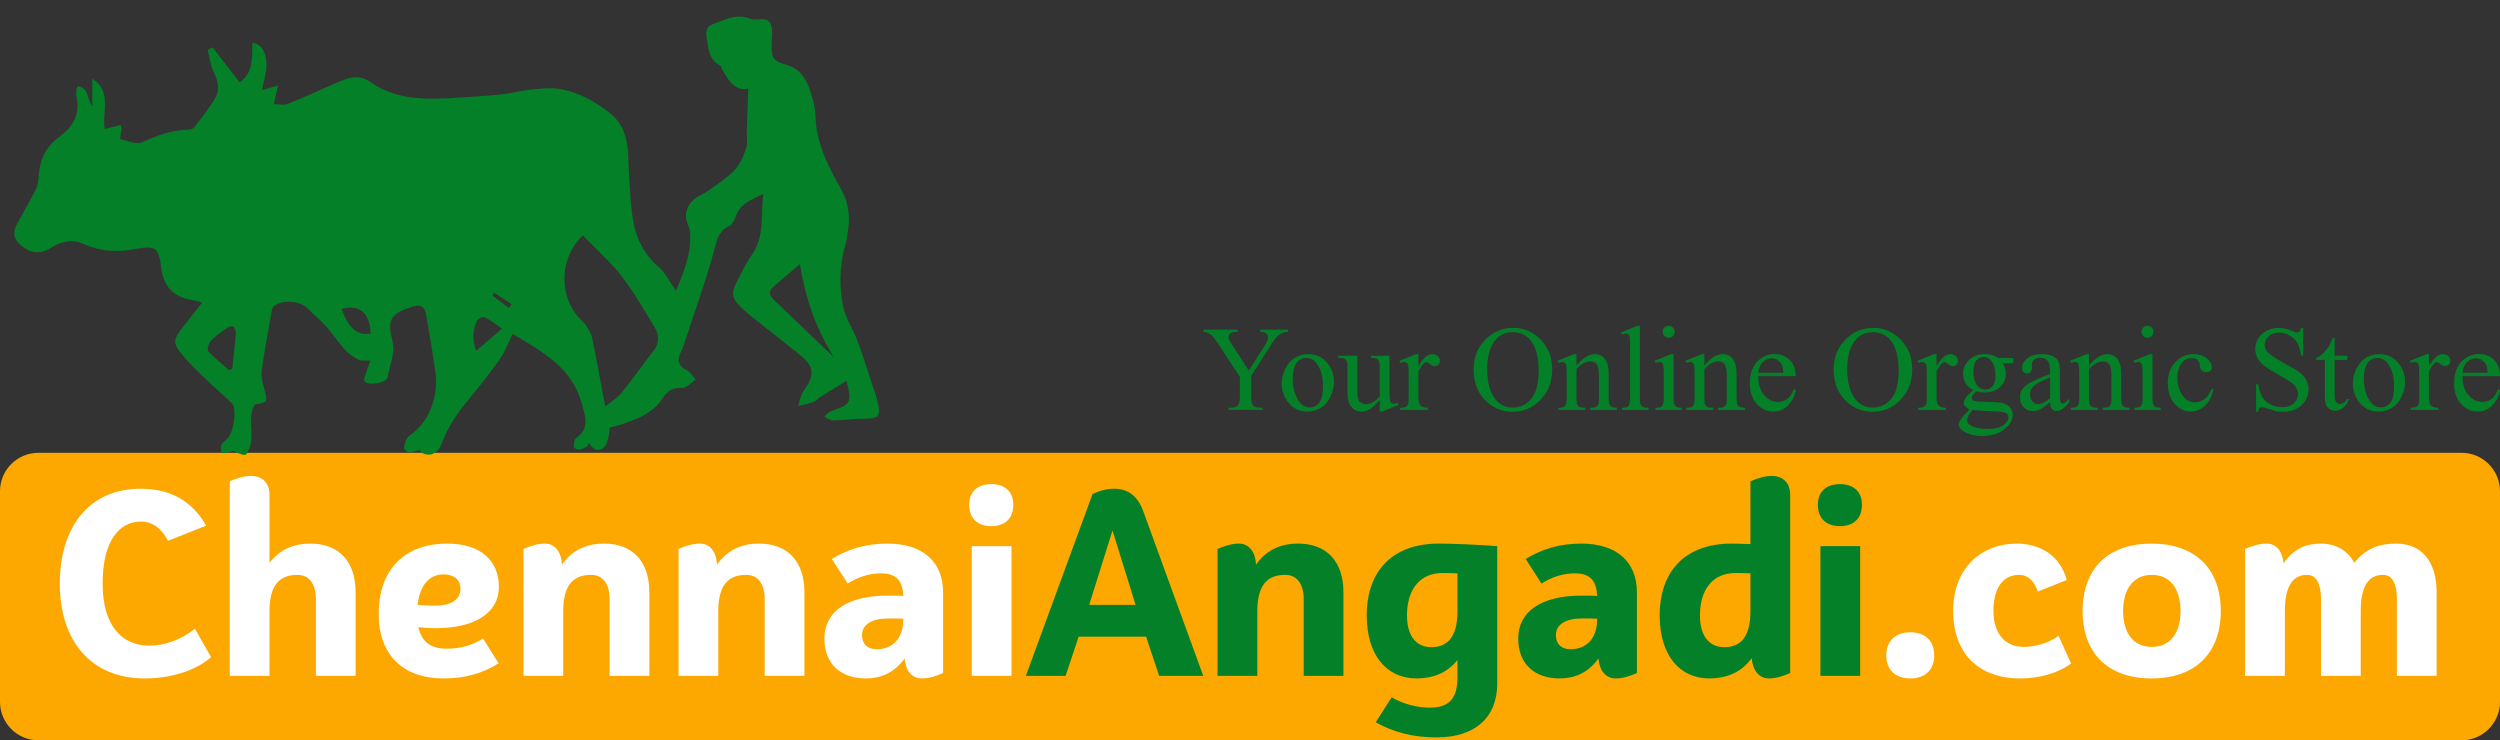 <?xml version="1.0" encoding="utf-8"?>
<!-- Generator: Adobe Illustrator 17.0.0, SVG Export Plug-In . SVG Version: 6.00 Build 0)  -->
<!DOCTYPE svg PUBLIC "-//W3C//DTD SVG 1.1//EN" "http://www.w3.org/Graphics/SVG/1.1/DTD/svg11.dtd">
<svg version="1.1" id="Layer_1" xmlns="http://www.w3.org/2000/svg" xmlns:xlink="http://www.w3.org/1999/xlink" x="0px" y="0px"
	 width="327.073px" height="96.853px" viewBox="0 0 327.073 96.853" enable-background="new 0 0 327.073 96.853"
	 xml:space="preserve">
<rect x="0" y="0" width="327.073" height="96.853" fill="#333333" stroke="none"/>
<g>
	<path fill="#FCA800" d="M322.043,96.853H5.03c-2.778,0-5.03-2.252-5.03-5.03V64.269c0-2.778,2.252-5.03,5.03-5.03h317.013
		c2.778,0,5.03,2.252,5.03,5.03v27.554C327.073,94.601,324.821,96.853,322.043,96.853z"/>
	<path fill="#FFFFFF" d="M18.927,88.76c-7.043,0-11.102-4.93-11.102-12.41c0-7.479,3.891-12.409,10.565-12.409
		c3.152,0,6.406,1.006,8.586,4.83l-4.998,1.979c-0.838-1.577-1.979-2.516-3.555-2.516c-2.851,0-4.997,2.583-4.997,8.116
		c0,5.534,2.549,8.117,6.07,8.117c2.046,0,4.226-0.771,6.003-2.213l2.113,3.723C25.635,87.72,22.382,88.76,18.927,88.76z"/>
	<path fill="#FFFFFF" d="M46.526,77.49v10.934h-5.198V78.396c0-1.945-0.839-3.186-2.415-3.186c-2.247,0-3.656,1.208-3.656,4.763
		v8.452h-5.198V62.968c0.905-0.402,1.878-0.704,2.784-0.704c1.542,0,2.415,1.006,2.415,2.415v8.955
		c1.409-1.845,3.32-2.516,5.333-2.516C44.346,71.118,46.526,73.466,46.526,77.49z"/>
	<path fill="#FFFFFF" d="M63.191,83.528l2.046,3.253c-2.08,1.308-4.394,1.979-7.211,1.979c-5.333,0-8.485-3.119-8.485-8.418
		c0-5.769,3.32-9.223,8.988-9.223c4.26,0,6.741,2.146,6.741,5.668c0,3.388-3.119,5.4-8.317,5.4c-0.738,0-1.476-0.067-2.213-0.134
		c0.369,1.778,1.476,2.817,3.656,2.817C60.307,84.869,61.849,84.4,63.191,83.528z M54.639,79.134
		c0.771,0.067,1.542,0.101,2.247,0.101c2.146,0,3.354-0.805,3.354-2.214c0-1.14-0.805-1.878-2.213-1.878
		C56.148,75.143,54.907,76.618,54.639,79.134z"/>
	<path fill="#FFFFFF" d="M84.954,77.49v10.934h-5.198V78.396c0-1.945-0.839-3.186-2.415-3.186c-2.247,0-3.656,1.208-3.656,4.763
		v8.452h-5.198V71.822c0.905-0.403,1.878-0.705,2.784-0.705c1.341,0,2.18,1.107,2.247,2.75c1.442-2.046,3.421-2.75,5.5-2.75
		C82.774,71.118,84.954,73.466,84.954,77.49z"/>
	<path fill="#FFFFFF" d="M105.242,77.49v10.934h-5.198V78.396c0-1.945-0.839-3.186-2.415-3.186c-2.247,0-3.656,1.208-3.656,4.763
		v8.452h-5.198V71.822c0.905-0.403,1.878-0.705,2.784-0.705c1.341,0,2.18,1.107,2.247,2.75c1.442-2.046,3.421-2.75,5.5-2.75
		C103.062,71.118,105.242,73.466,105.242,77.49z"/>
	<path fill="#FFFFFF" d="M123.383,77.49v10.564c-0.905,0.403-1.845,0.705-2.784,0.705c-1.308,0-2.146-1.073-2.247-2.616
		c-1.375,1.945-3.22,2.616-5.064,2.616c-3.387,0-5.433-1.979-5.433-5.199c0-3.555,2.985-5.634,8.25-5.634
		c0.671,0,1.375,0,2.08,0.034c-0.101-1.845-0.771-2.952-2.952-2.952c-1.476,0-2.985,0.47-4.327,1.341l-2.079-3.22
		c2.146-1.308,4.46-2.012,7.278-2.012C120.7,71.118,123.383,73.466,123.383,77.49z M118.185,80.945
		c-0.705-0.034-1.342-0.034-1.945-0.034c-2.214,0-3.455,0.805-3.455,2.18c0,1.073,0.604,1.844,1.945,1.844
		C116.507,84.936,118.185,83.829,118.185,80.945z"/>
	<path fill="#FFFFFF" d="M126.801,66.053c0-1.744,1.106-2.716,2.884-2.716c1.777,0,2.884,0.973,2.884,2.716
		c0,1.778-1.107,2.784-2.884,2.784C127.907,68.837,126.801,67.831,126.801,66.053z M127.136,88.424h5.198V71.453h-5.198V88.424z"/>
	<path fill="#048028" d="M149.941,83.293h-8.821l-1.71,5.131h-5.199l8.72-23.779c0.939-0.47,1.912-0.705,2.851-0.705
		c1.744,0,3.052,0.906,3.79,2.952l7.848,21.532h-5.769L149.941,83.293z M148.566,79.134l-3.019-9.727l-3.052,9.727H148.566z"/>
	<path fill="#048028" d="M175.761,77.49v10.934h-5.198V78.396c0-1.945-0.839-3.186-2.415-3.186c-2.247,0-3.655,1.208-3.655,4.763
		v8.452h-5.199V71.822c0.906-0.403,1.879-0.705,2.784-0.705c1.342,0,2.18,1.107,2.247,2.75c1.442-2.046,3.421-2.75,5.5-2.75
		C173.582,71.118,175.761,73.466,175.761,77.49z"/>
	<path fill="#048028" d="M195.881,71.453V89.43c0,4.46-2.918,7.043-7.948,7.043c-3.119,0-5.602-0.671-7.949-1.979l2.08-3.253
		c1.543,0.872,3.354,1.341,4.997,1.341c2.817,0,3.622-1.509,3.622-4.092v-2.146c-1.442,1.811-3.388,2.415-5.366,2.415
		c-3.924,0-6.507-3.052-6.507-8.25c0-5.937,3.488-9.391,9.392-9.391C189.912,71.118,193.467,71.252,195.881,71.453z M190.683,75.009
		c-0.771-0.034-1.442-0.034-2.013-0.034c-2.816,0-4.595,2.046-4.595,5.534c0,2.616,1.141,4.159,3.187,4.159
		c2.013,0,3.421-1.208,3.421-4.729V75.009z"/>
	<path fill="#048028" d="M214.156,77.49v10.564c-0.905,0.403-1.845,0.705-2.783,0.705c-1.309,0-2.146-1.073-2.247-2.616
		c-1.376,1.945-3.221,2.616-5.064,2.616c-3.388,0-5.434-1.979-5.434-5.199c0-3.555,2.984-5.634,8.25-5.634
		c0.671,0,1.376,0,2.08,0.034c-0.101-1.845-0.771-2.952-2.951-2.952c-1.477,0-2.985,0.47-4.327,1.341l-2.079-3.22
		c2.146-1.308,4.461-2.012,7.277-2.012C211.473,71.118,214.156,73.466,214.156,77.49z M208.958,80.945
		c-0.704-0.034-1.342-0.034-1.945-0.034c-2.214,0-3.455,0.805-3.455,2.18c0,1.073,0.604,1.844,1.945,1.844
		C207.281,84.936,208.958,83.829,208.958,80.945z"/>
	<path fill="#048028" d="M234.208,64.678v23.376c-0.905,0.403-1.878,0.705-2.783,0.705c-1.309,0-2.146-1.107-2.247-2.649
		c-1.442,1.979-3.488,2.649-5.534,2.649c-3.924,0-6.507-3.052-6.507-8.25c0-5.937,3.488-9.391,9.392-9.391
		c0.637,0,1.509,0.034,2.481,0.067v-8.217c0.905-0.402,1.878-0.704,2.784-0.704C233.336,62.264,234.208,63.27,234.208,64.678z
		 M229.01,75.009c-0.771-0.034-1.442-0.034-2.013-0.034c-2.816,0-4.595,2.046-4.595,5.534c0,2.616,1.141,4.159,3.187,4.159
		c2.013,0,3.421-1.174,3.421-4.729V75.009z"/>
	<path fill="#048028" d="M237.828,66.053c0-1.744,1.106-2.716,2.884-2.716c1.778,0,2.885,0.973,2.885,2.716
		c0,1.778-1.106,2.784-2.885,2.784C238.934,68.837,237.828,67.831,237.828,66.053z M238.163,88.424h5.199V71.453h-5.199V88.424z"/>
	<path fill="#FFFFFF" d="M246.781,85.741c0-1.878,1.174-3.019,3.152-3.019c1.945,0,3.119,1.14,3.119,3.019s-1.174,3.019-3.119,3.019
		C247.955,88.76,246.781,87.619,246.781,85.741z"/>
	<path fill="#FFFFFF" d="M264.32,88.76c-5.5,0-8.787-3.287-8.787-8.854c0-5.534,3.622-8.787,8.352-8.787
		c2.079,0,5.434,0.838,6.507,4.763l-3.79,1.509c-0.437-1.308-1.241-2.18-2.448-2.18c-2.113,0-3.354,1.744-3.354,4.695
		c0,2.985,1.51,4.729,3.958,4.729c1.576,0,3.388-0.57,4.562-1.442l1.644,3.622C269.117,88.156,266.634,88.76,264.32,88.76z"/>
	<path fill="#FFFFFF" d="M272.467,79.939c0-5.534,3.32-8.821,9.021-8.821c5.703,0,9.056,3.287,9.056,8.821
		c0,5.534-3.354,8.821-9.056,8.821C275.788,88.76,272.467,85.473,272.467,79.939z M285.279,79.939c0-2.951-1.408-4.729-3.756-4.729
		c-2.348,0-3.757,1.778-3.757,4.729c0,2.952,1.409,4.695,3.757,4.695C283.871,84.634,285.279,82.89,285.279,79.939z"/>
	<path fill="#FFFFFF" d="M318.781,77.49v10.934h-5.198V78.396c0-1.945-0.537-3.186-1.812-3.186c-1.744,0-2.918,1.208-2.918,4.763
		v8.452h-5.198V78.396c0-1.945-0.57-3.186-1.812-3.186c-1.71,0-2.917,1.208-2.917,4.763v8.452h-5.199V71.822
		c0.906-0.403,1.879-0.705,2.784-0.705c1.308,0,2.112,1.04,2.247,2.583c1.274-1.912,3.019-2.583,4.829-2.583
		c2.046,0,3.556,0.906,4.428,2.516c1.509-1.912,3.286-2.516,5.467-2.516C316.836,71.118,318.781,73.466,318.781,77.49z"/>
	<path fill="#048028" d="M114.871,52.772c-0.203-0.937-0.56-1.841-0.861-2.755c-0.603-1.828-1.163-3.673-1.841-5.473
		c-0.553-1.47-1.507-2.83-1.83-4.336c-0.554-2.582-0.535-5.127,0.168-7.837c0.609-2.348,0.999-5.017-0.436-7.554
		c-1.686-2.98-3.283-6.055-3.384-9.655c-0.034-1.202-0.414-2.423-0.803-3.579c-0.494-1.467-1.412-2.656-2.989-3.102
		c-1.661-0.47-1.967-0.842-1.951-2.555c0.009-0.94,0.234-2.007-0.127-2.791c-0.501-1.088-1.874-0.355-2.664-0.677
		c-1.835-0.747-3.24,0.134-4.785,0.647c-0.88,0.293-1.072,0.913-0.925,1.766c0.243,1.407,0.249,2.906,1.782,3.699
		c0.151,0.078,0.178,0.379,0.286,0.562c0.244,0.416,0.483,0.836,0.758,1.231c0.705,1.01,1.651,1.522,2.627,1.199
		c-0.072,2.029-0.144,3.925-0.203,5.821c-0.019,0.615,0.124,1.266-0.03,1.84c-0.215,0.802-0.549,1.607-1.002,2.299
		c-0.425,0.65-1.012,1.232-1.633,1.707c-1.125,0.859-2.262,1.748-3.517,2.382c-1.446,0.73-2.175,2.239-1.526,3.723
		c0.138,0.316,0.266,0.66,0.292,0.999c0.208,2.656-0.71,5.04-1.832,7.725c-0.856-1.21-1.39-2.378-2.275-3.134
		c-2.08-1.779-3.088-4.078-3.431-6.64c-0.36-2.689-0.434-5.418-0.563-8.134c-0.101-2.12-0.692-4.045-2.387-5.368
		c-2.019-1.576-4.272-2.825-6.852-3.178c-1.185-0.162-2.43,0.01-3.635,0.141c-1.208,0.131-2.393,0.475-3.601,0.592
		c-2.313,0.224-4.634,0.394-6.955,0.513c-3.634,0.187-7.212,0.076-10.358-2.161c-1.408-1.001-2.839-0.533-4.246,0.089
		c-2.155,0.952-4.299,1.935-6.486,2.809c-0.518,0.207-1.189,0.031-1.83,0.031c0.209-0.934,0.347-1.549,0.545-2.434
		c-0.856,0.251-1.447,0.424-2.091,0.612c0.219-1.208,0.631-2.354,0.584-3.481c-0.071-1.729-0.783-2.584-1.845-2.714
		c-0.055,1.913,0.161,3.949-1.668,5.173c-1.24-1.605-2.385-3.085-3.529-4.566c-0.219,0.103-0.438,0.205-0.658,0.308
		c0.266,1.005,0.373,2.09,0.836,2.995c0.648,1.268,0.754,2.445-0.006,3.612c-0.789,1.212-1.68,2.359-2.558,3.51
		c-0.137,0.179-0.444,0.32-0.674,0.323c-2.206,0.025-4.179,0.754-6.173,1.655c-0.755,0.341-1.916-0.189-2.869-0.414
		c-0.043-0.01,0.138-0.94,0.2-1.444c0.009-0.073-0.061-0.157-0.162-0.391c-0.611,0.153-1.249,0.312-2.044,0.511
		c-0.412-2.27,1.003-4.888-1.642-6.579c0,1.192,0,2.385,0,3.577c-0.753-0.865-0.345-2.356-1.897-2.6
		c-0.07,0.169-0.152,0.284-0.162,0.405c-0.025,0.306-0.079,0.629-0.012,0.919c0.55,2.372-0.439,4.01-2.322,5.373
		c-1.784,1.292-2.546,3.182-2.648,5.365c-0.022,0.47-0.103,0.98-0.313,1.392c-0.777,1.517-1.61,3.006-2.442,4.494
		c-0.524,0.938-0.628,1.818,0.212,2.638c1.336,1.303,2.647,1.511,4.224,0.537c1.362-0.841,2.747-1.15,4.24-0.472
		c2.155,0.979,4.356,1.106,6.674,0.67c2.805-0.528,3.136-0.219,3.498,2.594c0.289,2.246,1.549,3.592,3.735,4.007
		c0.419,0.08,0.833,0.191,1.605,0.371c-1.009,1.286-1.823,2.306-2.617,3.341c-1.218,1.587-1.248,2.001,0.04,3.56
		c0.809,0.98,1.727,1.874,2.644,2.758c1.247,1.202,2.556,2.34,3.807,3.538c0.686,0.657,0.287,3.713-0.559,4.584
		c-0.275,0.283-0.642,0.513-0.815,0.846c-0.131,0.252-0.019,0.629-0.015,0.951c0.094,0.368,1.608-0.184,1.608-0.184
		s0.381,0.315,1.174,0.524c0.435,0.115,0.577-0.101,0.618-0.319c0.003,0,0.007,0,0.01,0c1.238-1.906-0.186-4.321,0.973-6.233
		c1.683-0.27,1.704-0.351,1.269-1.952c-0.216-0.794-0.469-1.658-0.364-2.445c0.345-2.595,0.841-5.169,1.291-7.75
		c0.042-0.243,0.109-0.54,0.274-0.694c0.996-0.933,3.508-0.744,4.438,0.245c0.751,0.798,1.635,1.472,2.362,2.29
		c0.889,1.001,1.627,2.137,2.525,3.128c0.486,0.537,1.133,0.965,1.778,1.308c0.346,0.183,0.843,0.081,1.555,0.125
		c-0.228,0.642-0.414,1.126-0.57,1.62c-0.107,0.341-0.355,0.809-0.223,1.023c0.438,0.706,2.921,0.316,3.052-0.504
		c0.259-1.623,1.061-3.11,0.579-4.929c-0.697-2.632-0.024-3.422,2.557-4.248c1.074-0.344,1.704-0.133,1.895,1.01
		c0.432,2.587,0.914,5.168,1.244,7.768c0.13,1.023,0.047,2.123-0.183,3.133c-0.471,2.064-1.538,3.776-3.333,5.024
		c-0.37,0.257-0.514,0.939-0.602,1.453c-0.033,0.194,0.377,0.646,0.607,0.662c0.412,0.028,0.841-0.184,1.371-0.325
		c0.728,0.993,2.323,0.777,2.861-0.67c0.777-2.089,1.921-3.917,3.339-5.623c1.512-1.818,2.983-3.679,4.346-5.61
		c0.691-0.978,1.106-2.151,1.672-3.29c3.854,2.319,7.774,4.384,9.05,9.138c0.443,1.649,1.071,3.206-0.723,4.486
		c-0.265,0.189-0.327,0.757-0.336,1.153c-0.003,0.129,0.482,0.406,0.707,0.373c0.391-0.059,0.797-0.252,1.11-0.499
		c0.12-0.094,0.124-0.332,0.114-0.403c0.252,0.249,0.591,0.848,1.01,0.91c1.076,0.16,1.563-0.705,1.785-2.896
		c0.448-0.121,0.92-0.222,1.374-0.375c2.097-0.708,4.239-1.469,5.488-3.404c0.691-1.07,1.349-1.468,2.6-1.429
		c0.574,0.018,1.171-0.686,1.757-1.062c-0.375-0.423-0.671-1.008-1.14-1.237c-1.054-0.515-1.326-1.191-0.855-2.233
		c0.199-0.439,0.381-0.887,0.532-1.344c1.306-3.957,2.723-7.883,3.836-11.894c0.389-1.403,0.539-2.684,2.006-3.394
		c0.379-0.184,0.705-0.705,0.834-1.137c0.521-1.75,2.003-2.261,3.624-3.062c-0.309,2.885,0.213,5.641-1.534,8.051
		c-0.716,0.988-1.219,2.134-1.799,3.219c-0.924,1.728-0.826,2.344,0.577,3.705c0.346,0.336,0.719,0.648,1.096,0.949
		c2.166,1.726,4.337,3.444,6.505,5.166c2.034,1.616,1.777,2.812,0.425,4.72c-0.382,0.539-0.471,1.285-0.694,1.936
		c0.666-0.17,1.349-0.293,1.99-0.53c0.356-0.132,0.628-0.476,0.962-0.686c1.105-0.693,2.221-1.368,3.376-2.076
		c0.732,2.866,0.597,3.087-2.004,3.957c-0.345,0.115-0.608,0.478-0.909,0.727c0.369,0.172,0.741,0.496,1.107,0.49
		c1.42-0.025,2.839-0.227,4.258-0.227C114.892,54.77,115.238,54.462,114.871,52.772z M30.386,48.24
		c-0.134,0.066-0.267,0.131-0.401,0.197c-0.931-0.82-1.915-1.592-2.751-2.5c-0.178-0.193,0.044-1.011,0.326-1.315
		c0.586-0.632,1.318-1.137,2.027-1.643c0.255-0.182,0.698-0.38,0.903-0.274c0.222,0.114,0.388,0.584,0.365,0.882
		C30.736,45.141,30.549,46.69,30.386,48.24z M44.673,40.413c2.386-0.645,3.671,0.47,3.833,3.225
		C46.771,43.942,45.646,43.015,44.673,40.413z M62.289,45.908c-0.543-1.622-0.445-2.898,0.203-4.093
		c0.119-0.22,0.736-0.397,0.975-0.283c0.656,0.314,1.232,0.794,2.211,1.461C64.465,44.036,63.446,44.913,62.289,45.908z
		 M66.584,40.288c-0.724-0.539-1.449-1.079-2.173-1.618c0.087-0.124,0.173-0.249,0.26-0.373c0.753,0.5,1.506,1,2.258,1.5
		C66.814,39.961,66.699,40.125,66.584,40.288z M85.446,45.974c-1.401,1.793-2.707,3.66-4.132,5.432
		c-0.496,0.617-1.228,1.045-2.13,1.79c-0.615-3.268-1.121-6.11-1.705-8.937c-0.125-0.605-0.481-1.183-0.822-1.715
		c-0.255-0.399-0.676-0.687-0.99-1.053c-2.601-3.025-2.453-7.771,0.591-10.698c1.143,1.151,2.301,2.3,3.439,3.468
		c2.453,2.518,4.127,5.582,5.94,8.544C86.288,43.869,86.261,44.931,85.446,45.974z M101.193,39.175
		c-0.55-0.523-0.664-1.064-0.092-1.58c1.067-0.962,2.181-1.873,3.552-3.039c0.723,4.539,2.138,8.537,4.459,12.195
		C106.473,44.225,103.84,41.692,101.193,39.175z"/>
	<g>
		<path fill="#048028" d="M164.844,43.133h3.661v0.288h-0.201c-0.135,0-0.331,0.059-0.588,0.176
			c-0.258,0.121-0.494,0.291-0.704,0.511c-0.212,0.223-0.472,0.585-0.782,1.083l-2.531,3.987v2.631c0,0.644,0.071,1.046,0.217,1.207
			c0.195,0.217,0.505,0.325,0.929,0.325h0.341v0.285h-4.458v-0.285h0.371c0.443,0,0.758-0.136,0.944-0.402
			c0.113-0.167,0.17-0.542,0.17-1.13v-2.486l-2.879-4.396c-0.341-0.514-0.571-0.839-0.693-0.966
			c-0.121-0.13-0.373-0.285-0.754-0.464c-0.104-0.053-0.254-0.077-0.449-0.077v-0.288h4.489v0.288h-0.232
			c-0.243,0-0.466,0.056-0.67,0.17c-0.203,0.111-0.305,0.282-0.305,0.511c0,0.186,0.156,0.52,0.472,1.006l2.19,3.38l2.059-3.235
			c0.31-0.483,0.464-0.845,0.464-1.083c0-0.142-0.037-0.272-0.113-0.387c-0.074-0.111-0.181-0.201-0.32-0.266
			c-0.139-0.065-0.348-0.096-0.627-0.096V43.133z"/>
		<path fill="#048028" d="M171.113,46.331c1.073,0,1.935,0.406,2.585,1.223c0.551,0.697,0.828,1.495,0.828,2.399
			c0,0.635-0.153,1.275-0.457,1.926c-0.305,0.65-0.724,1.142-1.258,1.47c-0.534,0.331-1.128,0.495-1.783,0.495
			c-1.068,0-1.918-0.424-2.546-1.275c-0.532-0.718-0.797-1.523-0.797-2.415c0-0.65,0.161-1.297,0.483-1.941
			c0.324-0.641,0.748-1.114,1.274-1.424C169.967,46.482,170.525,46.331,171.113,46.331z M170.873,46.832
			c-0.274,0-0.548,0.08-0.825,0.245c-0.276,0.161-0.498,0.449-0.669,0.854c-0.17,0.409-0.255,0.932-0.255,1.573
			c0,1.031,0.204,1.922,0.614,2.668c0.41,0.749,0.95,1.124,1.622,1.124c0.5,0,0.913-0.207,1.238-0.619
			c0.325-0.415,0.488-1.124,0.488-2.13c0-1.257-0.271-2.247-0.813-2.972C171.907,47.08,171.439,46.832,170.873,46.832z"/>
		<path fill="#048028" d="M181.785,46.538v4.297c0,0.82,0.019,1.322,0.057,1.504c0.039,0.183,0.101,0.31,0.186,0.384
			c0.085,0.071,0.184,0.108,0.299,0.108c0.159,0,0.341-0.043,0.542-0.133l0.108,0.272l-2.121,0.873h-0.348v-1.501
			c-0.61,0.662-1.074,1.077-1.393,1.248c-0.32,0.17-0.658,0.254-1.014,0.254c-0.398,0-0.741-0.115-1.034-0.344
			c-0.291-0.229-0.494-0.526-0.607-0.885c-0.115-0.362-0.17-0.873-0.17-1.532v-3.167c0-0.334-0.037-0.567-0.108-0.697
			c-0.073-0.127-0.18-0.229-0.322-0.297c-0.141-0.071-0.398-0.102-0.769-0.096v-0.288h2.484v4.746c0,0.659,0.115,1.093,0.344,1.3
			c0.231,0.204,0.508,0.31,0.833,0.31c0.221,0,0.474-0.071,0.754-0.211c0.282-0.139,0.616-0.406,1.003-0.796v-4.018
			c0-0.402-0.074-0.675-0.221-0.817c-0.147-0.139-0.452-0.217-0.916-0.226v-0.288H181.785z"/>
		<path fill="#048028" d="M185.57,46.331v1.594c0.593-1.065,1.201-1.594,1.826-1.594c0.283,0,0.519,0.087,0.704,0.257
			c0.186,0.173,0.279,0.375,0.279,0.601c0,0.201-0.068,0.371-0.201,0.511c-0.135,0.139-0.294,0.211-0.48,0.211
			c-0.181,0-0.384-0.09-0.608-0.269c-0.224-0.176-0.39-0.266-0.498-0.266c-0.093,0-0.193,0.053-0.302,0.155
			c-0.232,0.214-0.472,0.56-0.72,1.046v3.396c0,0.393,0.048,0.69,0.147,0.892c0.067,0.139,0.186,0.254,0.356,0.347
			c0.17,0.093,0.415,0.139,0.735,0.139v0.279h-3.63v-0.279c0.361,0,0.628-0.056,0.805-0.17c0.128-0.08,0.218-0.214,0.271-0.393
			c0.025-0.09,0.039-0.337,0.039-0.752v-2.746c0-0.827-0.017-1.319-0.051-1.477c-0.033-0.155-0.094-0.269-0.186-0.344
			c-0.09-0.071-0.203-0.108-0.336-0.108c-0.161,0-0.341,0.04-0.542,0.118l-0.077-0.279l2.144-0.867H185.57z"/>
		<path fill="#048028" d="M198.037,42.894c1.362,0,2.542,0.517,3.54,1.551c0.998,1.034,1.498,2.325,1.498,3.873
			c0,1.594-0.503,2.919-1.509,3.972c-1.006,1.053-2.224,1.579-3.653,1.579c-1.446,0-2.659-0.514-3.642-1.542
			c-0.983-1.025-1.474-2.356-1.474-3.984c0-1.669,0.567-3.028,1.703-4.08C195.485,43.35,196.665,42.894,198.037,42.894z
			 M197.89,43.458c-0.94,0-1.693,0.35-2.26,1.046c-0.707,0.867-1.06,2.136-1.06,3.808c0,1.712,0.365,3.031,1.099,3.953
			c0.562,0.703,1.305,1.053,2.229,1.053c0.984,0,1.799-0.384,2.441-1.152c0.642-0.771,0.964-1.981,0.964-3.637
			c0-1.795-0.354-3.136-1.06-4.018C199.675,43.811,198.89,43.458,197.89,43.458z"/>
		<path fill="#048028" d="M206.249,47.832c0.83-1.003,1.622-1.501,2.376-1.501c0.387,0,0.72,0.096,0.998,0.288
			c0.279,0.195,0.5,0.514,0.666,0.957c0.113,0.31,0.17,0.786,0.17,1.424v3.028c0,0.449,0.036,0.752,0.108,0.913
			c0.056,0.127,0.149,0.229,0.274,0.3c0.127,0.074,0.361,0.108,0.701,0.108v0.279h-3.506v-0.279h0.147c0.33,0,0.56-0.05,0.692-0.152
			c0.132-0.099,0.223-0.248,0.276-0.443c0.02-0.077,0.031-0.322,0.031-0.727v-2.904c0-0.644-0.084-1.111-0.252-1.405
			c-0.167-0.291-0.45-0.436-0.847-0.436c-0.615,0-1.226,0.337-1.834,1.006v3.74c0,0.48,0.028,0.777,0.085,0.888
			c0.071,0.152,0.172,0.26,0.297,0.328c0.127,0.071,0.384,0.105,0.771,0.105v0.279h-3.506v-0.279h0.155
			c0.361,0,0.605-0.09,0.731-0.276c0.127-0.183,0.19-0.532,0.19-1.046v-2.631c0-0.851-0.02-1.371-0.059-1.557
			s-0.098-0.313-0.178-0.378c-0.079-0.068-0.187-0.102-0.32-0.102c-0.145,0-0.317,0.04-0.519,0.118l-0.116-0.279l2.136-0.867h0.333
			V47.832z"/>
		<path fill="#048028" d="M214.545,42.622v9.405c0,0.443,0.033,0.737,0.096,0.882c0.065,0.142,0.164,0.254,0.299,0.328
			c0.133,0.074,0.384,0.111,0.751,0.111v0.279h-3.475v-0.279c0.325,0,0.546-0.034,0.666-0.099c0.118-0.068,0.21-0.18,0.279-0.334
			c0.067-0.155,0.101-0.452,0.101-0.888v-6.439c0-0.802-0.019-1.291-0.054-1.477c-0.037-0.183-0.094-0.306-0.175-0.375
			c-0.079-0.065-0.181-0.099-0.305-0.099c-0.135,0-0.305,0.04-0.511,0.124l-0.132-0.272l2.113-0.867H214.545z"/>
		<path fill="#048028" d="M218.956,46.331v5.696c0,0.443,0.033,0.737,0.096,0.885c0.065,0.145,0.161,0.257,0.286,0.328
			c0.127,0.074,0.358,0.108,0.693,0.108v0.279h-3.444v-0.279c0.345,0,0.577-0.034,0.697-0.099c0.118-0.068,0.212-0.18,0.282-0.334
			c0.07-0.155,0.105-0.452,0.105-0.888v-2.733c0-0.768-0.023-1.266-0.07-1.492c-0.037-0.167-0.093-0.282-0.17-0.347
			c-0.077-0.062-0.184-0.096-0.317-0.096c-0.146,0-0.32,0.04-0.526,0.118l-0.108-0.279l2.136-0.867H218.956z M218.314,42.622
			c0.217,0,0.401,0.077,0.553,0.229c0.153,0.152,0.229,0.337,0.229,0.554c0,0.217-0.076,0.402-0.229,0.557
			c-0.152,0.155-0.336,0.232-0.553,0.232c-0.217,0-0.402-0.077-0.557-0.232c-0.155-0.155-0.232-0.341-0.232-0.557
			c0-0.217,0.076-0.402,0.228-0.554C217.905,42.699,218.091,42.622,218.314,42.622z"/>
		<path fill="#048028" d="M222.981,47.832c0.83-1.003,1.622-1.501,2.376-1.501c0.387,0,0.72,0.096,0.998,0.288
			c0.279,0.195,0.5,0.514,0.666,0.957c0.113,0.31,0.17,0.786,0.17,1.424v3.028c0,0.449,0.036,0.752,0.108,0.913
			c0.056,0.127,0.149,0.229,0.274,0.3c0.127,0.074,0.361,0.108,0.701,0.108v0.279h-3.506v-0.279h0.147c0.33,0,0.56-0.05,0.692-0.152
			c0.132-0.099,0.223-0.248,0.276-0.443c0.02-0.077,0.031-0.322,0.031-0.727v-2.904c0-0.644-0.084-1.111-0.252-1.405
			c-0.167-0.291-0.45-0.436-0.847-0.436c-0.614,0-1.226,0.337-1.834,1.006v3.74c0,0.48,0.028,0.777,0.085,0.888
			c0.071,0.152,0.172,0.26,0.297,0.328c0.127,0.071,0.384,0.105,0.771,0.105v0.279h-3.506v-0.279h0.155
			c0.361,0,0.605-0.09,0.731-0.276c0.127-0.183,0.19-0.532,0.19-1.046v-2.631c0-0.851-0.02-1.371-0.059-1.557
			s-0.098-0.313-0.178-0.378c-0.079-0.068-0.187-0.102-0.32-0.102c-0.145,0-0.317,0.04-0.519,0.118l-0.116-0.279l2.136-0.867h0.333
			V47.832z"/>
		<path fill="#048028" d="M230.031,49.21c-0.006,1.053,0.249,1.876,0.766,2.477c0.515,0.597,1.122,0.898,1.819,0.898
			c0.464,0,0.868-0.13,1.21-0.384c0.344-0.257,0.632-0.693,0.864-1.313l0.24,0.155c-0.108,0.709-0.424,1.35-0.944,1.932
			c-0.522,0.579-1.175,0.87-1.958,0.87c-0.851,0-1.58-0.331-2.187-0.994c-0.605-0.662-0.909-1.554-0.909-2.675
			c0-1.21,0.311-2.158,0.932-2.836c0.622-0.678,1.402-1.018,2.342-1.018c0.794,0,1.447,0.263,1.958,0.786
			c0.511,0.523,0.766,1.223,0.766,2.102H230.031z M230.031,48.761h3.281c-0.026-0.455-0.08-0.774-0.163-0.96
			c-0.13-0.291-0.322-0.517-0.577-0.681c-0.255-0.167-0.522-0.248-0.8-0.248c-0.429,0-0.811,0.164-1.15,0.498
			C230.285,47.702,230.087,48.166,230.031,48.761z"/>
		<path fill="#048028" d="M245.138,42.894c1.362,0,2.542,0.517,3.54,1.551c0.998,1.034,1.498,2.325,1.498,3.873
			c0,1.594-0.503,2.919-1.509,3.972c-1.006,1.053-2.224,1.579-3.653,1.579c-1.446,0-2.659-0.514-3.642-1.542
			c-0.983-1.025-1.474-2.356-1.474-3.984c0-1.669,0.567-3.028,1.703-4.08C242.586,43.35,243.765,42.894,245.138,42.894z
			 M244.991,43.458c-0.94,0-1.693,0.35-2.26,1.046c-0.707,0.867-1.06,2.136-1.06,3.808c0,1.712,0.365,3.031,1.099,3.953
			c0.562,0.703,1.305,1.053,2.229,1.053c0.984,0,1.799-0.384,2.441-1.152c0.642-0.771,0.964-1.981,0.964-3.637
			c0-1.795-0.354-3.136-1.06-4.018C246.776,43.811,245.991,43.458,244.991,43.458z"/>
		<path fill="#048028" d="M253.357,46.331v1.594c0.593-1.065,1.201-1.594,1.826-1.594c0.283,0,0.519,0.087,0.704,0.257
			c0.186,0.173,0.279,0.375,0.279,0.601c0,0.201-0.068,0.371-0.201,0.511c-0.135,0.139-0.294,0.211-0.48,0.211
			c-0.181,0-0.384-0.09-0.608-0.269c-0.224-0.176-0.39-0.266-0.498-0.266c-0.093,0-0.193,0.053-0.302,0.155
			c-0.232,0.214-0.472,0.56-0.72,1.046v3.396c0,0.393,0.048,0.69,0.147,0.892c0.067,0.139,0.186,0.254,0.356,0.347
			c0.17,0.093,0.415,0.139,0.735,0.139v0.279h-3.63v-0.279c0.361,0,0.628-0.056,0.805-0.17c0.128-0.08,0.218-0.214,0.271-0.393
			c0.025-0.09,0.039-0.337,0.039-0.752v-2.746c0-0.827-0.017-1.319-0.051-1.477c-0.033-0.155-0.094-0.269-0.186-0.344
			c-0.09-0.071-0.203-0.108-0.336-0.108c-0.161,0-0.341,0.04-0.542,0.118l-0.077-0.279l2.144-0.867H253.357z"/>
		<path fill="#048028" d="M258.171,51.042c-0.433-0.211-0.766-0.508-0.998-0.885c-0.232-0.381-0.348-0.799-0.348-1.257
			c0-0.703,0.265-1.306,0.793-1.811c0.529-0.508,1.206-0.758,2.032-0.758c0.675,0,1.262,0.164,1.757,0.495h1.501
			c0.221,0,0.35,0.006,0.387,0.019c0.036,0.012,0.062,0.034,0.077,0.065c0.031,0.046,0.046,0.13,0.046,0.248
			c0,0.136-0.014,0.229-0.039,0.279c-0.015,0.028-0.043,0.046-0.082,0.062c-0.039,0.015-0.169,0.025-0.39,0.025h-0.921
			c0.288,0.371,0.433,0.845,0.433,1.424c0,0.659-0.254,1.226-0.758,1.693c-0.506,0.471-1.184,0.706-2.035,0.706
			c-0.351,0-0.71-0.053-1.076-0.155c-0.228,0.195-0.381,0.365-0.461,0.514c-0.079,0.145-0.119,0.272-0.119,0.375
			c0,0.09,0.042,0.173,0.127,0.257c0.085,0.08,0.252,0.142,0.5,0.176c0.144,0.022,0.505,0.04,1.083,0.056
			c1.062,0.025,1.751,0.062,2.066,0.108c0.48,0.065,0.862,0.245,1.148,0.532c0.286,0.291,0.43,0.647,0.43,1.068
			c0,0.585-0.274,1.13-0.82,1.641c-0.805,0.755-1.856,1.13-3.15,1.13c-0.997,0-1.837-0.223-2.523-0.672
			c-0.387-0.26-0.58-0.526-0.58-0.805c0-0.124,0.028-0.248,0.085-0.371c0.087-0.192,0.268-0.458,0.542-0.799
			c0.036-0.046,0.299-0.325,0.789-0.836c-0.269-0.158-0.458-0.303-0.57-0.43c-0.11-0.124-0.166-0.269-0.166-0.427
			c0-0.183,0.073-0.393,0.22-0.635C257.299,51.829,257.638,51.488,258.171,51.042z M258.094,53.627
			c-0.243,0.263-0.426,0.508-0.549,0.737c-0.124,0.226-0.186,0.436-0.186,0.625c0,0.248,0.149,0.464,0.449,0.65
			c0.515,0.322,1.262,0.48,2.237,0.48c0.929,0,1.613-0.164,2.054-0.492c0.441-0.325,0.662-0.675,0.662-1.046
			c0-0.269-0.132-0.461-0.395-0.573c-0.269-0.115-0.8-0.183-1.594-0.201C259.61,53.776,258.717,53.717,258.094,53.627z
			 M259.518,46.702c-0.382,0-0.703,0.152-0.96,0.455c-0.258,0.306-0.387,0.771-0.387,1.402c0,0.814,0.175,1.446,0.526,1.895
			c0.268,0.341,0.608,0.511,1.022,0.511c0.392,0,0.714-0.145,0.967-0.44c0.252-0.294,0.379-0.755,0.379-1.387
			c0-0.82-0.178-1.461-0.534-1.926C260.268,46.872,259.929,46.702,259.518,46.702z"/>
		<path fill="#048028" d="M268.216,52.606c-0.727,0.563-1.184,0.888-1.37,0.975c-0.279,0.13-0.576,0.195-0.89,0.195
			c-0.491,0-0.895-0.167-1.212-0.505c-0.317-0.334-0.475-0.777-0.475-1.322c0-0.347,0.077-0.647,0.232-0.898
			c0.211-0.353,0.579-0.681,1.102-0.991c0.525-0.31,1.395-0.687,2.613-1.13v-0.279c0-0.709-0.113-1.192-0.337-1.455
			c-0.224-0.263-0.551-0.396-0.978-0.396c-0.325,0-0.584,0.09-0.774,0.263c-0.197,0.176-0.294,0.378-0.294,0.604l0.015,0.449
			c0,0.238-0.06,0.421-0.183,0.551c-0.121,0.127-0.28,0.192-0.475,0.192c-0.192,0-0.347-0.065-0.469-0.201
			c-0.121-0.133-0.181-0.316-0.181-0.548c0-0.446,0.226-0.851,0.681-1.223c0.453-0.371,1.091-0.557,1.912-0.557
			c0.628,0,1.145,0.105,1.548,0.316c0.303,0.161,0.528,0.412,0.673,0.752c0.093,0.22,0.139,0.675,0.139,1.362v2.405
			c0,0.678,0.012,1.09,0.039,1.241c0.025,0.155,0.068,0.257,0.127,0.306c0.06,0.053,0.128,0.077,0.206,0.077
			c0.082,0,0.155-0.019,0.217-0.053c0.108-0.068,0.317-0.257,0.627-0.567v0.433c-0.579,0.774-1.13,1.161-1.656,1.161
			c-0.254,0-0.455-0.087-0.604-0.263C268.298,53.33,268.221,53.03,268.216,52.606z M268.216,52.104v-2.703
			c-0.78,0.31-1.283,0.529-1.509,0.659c-0.409,0.226-0.7,0.464-0.875,0.712c-0.176,0.248-0.263,0.517-0.263,0.811
			c0,0.371,0.11,0.681,0.333,0.926c0.221,0.245,0.477,0.368,0.766,0.368C267.06,52.878,267.576,52.618,268.216,52.104z"/>
		<path fill="#048028" d="M273.301,47.832c0.83-1.003,1.622-1.501,2.376-1.501c0.387,0,0.72,0.096,0.998,0.288
			c0.279,0.195,0.5,0.514,0.666,0.957c0.113,0.31,0.17,0.786,0.17,1.424v3.028c0,0.449,0.036,0.752,0.108,0.913
			c0.056,0.127,0.149,0.229,0.274,0.3c0.127,0.074,0.361,0.108,0.701,0.108v0.279h-3.506v-0.279h0.147c0.33,0,0.56-0.05,0.692-0.152
			c0.132-0.099,0.223-0.248,0.276-0.443c0.02-0.077,0.031-0.322,0.031-0.727v-2.904c0-0.644-0.084-1.111-0.252-1.405
			c-0.167-0.291-0.45-0.436-0.847-0.436c-0.614,0-1.226,0.337-1.834,1.006v3.74c0,0.48,0.028,0.777,0.085,0.888
			c0.071,0.152,0.172,0.26,0.297,0.328c0.127,0.071,0.384,0.105,0.771,0.105v0.279h-3.506v-0.279h0.155
			c0.361,0,0.605-0.09,0.731-0.276c0.127-0.183,0.19-0.532,0.19-1.046v-2.631c0-0.851-0.02-1.371-0.059-1.557
			s-0.098-0.313-0.178-0.378c-0.079-0.068-0.187-0.102-0.32-0.102c-0.146,0-0.317,0.04-0.519,0.118l-0.116-0.279l2.136-0.867h0.333
			V47.832z"/>
		<path fill="#048028" d="M281.605,46.331v5.696c0,0.443,0.033,0.737,0.096,0.885c0.065,0.145,0.161,0.257,0.286,0.328
			c0.127,0.074,0.358,0.108,0.693,0.108v0.279h-3.444v-0.279c0.345,0,0.577-0.034,0.697-0.099c0.118-0.068,0.212-0.18,0.282-0.334
			c0.07-0.155,0.105-0.452,0.105-0.888v-2.733c0-0.768-0.023-1.266-0.07-1.492c-0.037-0.167-0.093-0.282-0.17-0.347
			c-0.077-0.062-0.184-0.096-0.317-0.096c-0.146,0-0.32,0.04-0.526,0.118l-0.108-0.279l2.136-0.867H281.605z M280.963,42.622
			c0.217,0,0.401,0.077,0.553,0.229c0.153,0.152,0.229,0.337,0.229,0.554c0,0.217-0.076,0.402-0.229,0.557
			c-0.152,0.155-0.336,0.232-0.553,0.232c-0.217,0-0.402-0.077-0.557-0.232c-0.155-0.155-0.232-0.341-0.232-0.557
			c0-0.217,0.076-0.402,0.228-0.554C280.554,42.699,280.74,42.622,280.963,42.622z"/>
		<path fill="#048028" d="M289.584,50.934c-0.192,0.935-0.565,1.653-1.122,2.155c-0.557,0.505-1.175,0.755-1.85,0.755
			c-0.805,0-1.508-0.337-2.105-1.012c-0.599-0.678-0.898-1.591-0.898-2.74c0-1.114,0.331-2.021,0.994-2.718
			c0.664-0.697,1.46-1.043,2.388-1.043c0.697,0,1.269,0.183,1.718,0.551c0.449,0.371,0.673,0.752,0.673,1.152
			c0,0.195-0.063,0.353-0.19,0.474c-0.125,0.124-0.303,0.183-0.529,0.183c-0.305,0-0.534-0.096-0.689-0.294
			c-0.088-0.108-0.146-0.313-0.175-0.619c-0.028-0.303-0.133-0.536-0.313-0.697c-0.181-0.155-0.432-0.232-0.751-0.232
			c-0.517,0-0.932,0.192-1.246,0.573c-0.418,0.508-0.627,1.173-0.627,2.006c0,0.845,0.207,1.591,0.622,2.238
			c0.416,0.65,0.977,0.972,1.684,0.972c0.505,0,0.96-0.173,1.362-0.517c0.283-0.238,0.559-0.669,0.828-1.294L289.584,50.934z"/>
		<path fill="#048028" d="M301.332,42.894v3.628h-0.286c-0.093-0.697-0.26-1.251-0.5-1.662c-0.24-0.415-0.582-0.74-1.025-0.984
			c-0.444-0.241-0.904-0.362-1.378-0.362c-0.537,0-0.981,0.164-1.331,0.489c-0.351,0.328-0.526,0.703-0.526,1.121
			c0,0.319,0.11,0.61,0.333,0.873c0.319,0.387,1.08,0.904,2.283,1.548c0.98,0.526,1.65,0.932,2.008,1.21
			c0.359,0.282,0.635,0.613,0.828,0.997c0.193,0.381,0.291,0.78,0.291,1.198c0,0.796-0.308,1.48-0.926,2.056
			c-0.616,0.576-1.41,0.864-2.379,0.864c-0.305,0-0.591-0.025-0.859-0.071c-0.161-0.025-0.492-0.121-0.995-0.282
			c-0.503-0.164-0.822-0.245-0.955-0.245c-0.13,0-0.231,0.04-0.306,0.118c-0.074,0.077-0.13,0.235-0.166,0.48h-0.286v-3.6h0.286
			c0.133,0.755,0.314,1.319,0.542,1.69c0.226,0.375,0.574,0.687,1.04,0.935c0.467,0.248,0.98,0.371,1.537,0.371
			c0.644,0,1.155-0.17,1.528-0.511c0.375-0.341,0.562-0.743,0.562-1.207c0-0.26-0.071-0.52-0.214-0.783
			c-0.141-0.263-0.362-0.508-0.661-0.734c-0.201-0.155-0.751-0.486-1.648-0.988c-0.898-0.505-1.537-0.904-1.916-1.204
			c-0.379-0.297-0.667-0.628-0.862-0.991c-0.197-0.359-0.294-0.758-0.294-1.192c0-0.752,0.288-1.402,0.867-1.947
			c0.577-0.542,1.313-0.814,2.206-0.814c0.557,0,1.147,0.136,1.772,0.409c0.288,0.13,0.492,0.195,0.611,0.195
			c0.133,0,0.243-0.04,0.328-0.121c0.085-0.08,0.153-0.241,0.206-0.483H301.332z"/>
		<path fill="#048028" d="M305.434,44.21v2.328h1.656v0.542h-1.656v4.597c0,0.461,0.065,0.771,0.197,0.929
			c0.132,0.161,0.3,0.241,0.508,0.241c0.17,0,0.334-0.053,0.495-0.161c0.159-0.105,0.283-0.26,0.371-0.467h0.302
			c-0.181,0.508-0.436,0.885-0.766,1.142c-0.331,0.254-0.672,0.384-1.022,0.384c-0.238,0-0.471-0.068-0.697-0.198
			c-0.228-0.133-0.395-0.319-0.503-0.567c-0.108-0.245-0.163-0.622-0.163-1.133V47.08h-1.122v-0.254
			c0.283-0.115,0.574-0.306,0.87-0.579c0.297-0.269,0.562-0.591,0.794-0.963c0.118-0.195,0.283-0.554,0.495-1.074H305.434z"/>
		<path fill="#048028" d="M311.246,46.331c1.073,0,1.935,0.406,2.585,1.223c0.551,0.697,0.828,1.495,0.828,2.399
			c0,0.635-0.153,1.275-0.457,1.926c-0.305,0.65-0.724,1.142-1.258,1.47c-0.534,0.331-1.128,0.495-1.783,0.495
			c-1.068,0-1.918-0.424-2.546-1.275c-0.532-0.718-0.797-1.523-0.797-2.415c0-0.65,0.161-1.297,0.483-1.941
			c0.323-0.641,0.748-1.114,1.274-1.424C310.101,46.482,310.658,46.331,311.246,46.331z M311.006,46.832
			c-0.274,0-0.548,0.08-0.825,0.245c-0.276,0.161-0.498,0.449-0.669,0.854c-0.17,0.409-0.255,0.932-0.255,1.573
			c0,1.031,0.204,1.922,0.615,2.668c0.41,0.749,0.95,1.124,1.622,1.124c0.5,0,0.913-0.207,1.238-0.619
			c0.325-0.415,0.488-1.124,0.488-2.13c0-1.257-0.271-2.247-0.813-2.972C312.04,47.08,311.573,46.832,311.006,46.832z"/>
		<path fill="#048028" d="M317.778,46.331v1.594c0.593-1.065,1.201-1.594,1.826-1.594c0.283,0,0.519,0.087,0.704,0.257
			c0.186,0.173,0.279,0.375,0.279,0.601c0,0.201-0.068,0.371-0.201,0.511c-0.135,0.139-0.294,0.211-0.48,0.211
			c-0.181,0-0.384-0.09-0.608-0.269c-0.224-0.176-0.39-0.266-0.498-0.266c-0.093,0-0.193,0.053-0.302,0.155
			c-0.232,0.214-0.472,0.56-0.72,1.046v3.396c0,0.393,0.048,0.69,0.147,0.892c0.067,0.139,0.186,0.254,0.356,0.347
			c0.17,0.093,0.415,0.139,0.735,0.139v0.279h-3.63v-0.279c0.361,0,0.628-0.056,0.805-0.17c0.128-0.08,0.218-0.214,0.271-0.393
			c0.025-0.09,0.039-0.337,0.039-0.752v-2.746c0-0.827-0.017-1.319-0.051-1.477c-0.033-0.155-0.094-0.269-0.186-0.344
			c-0.09-0.071-0.203-0.108-0.336-0.108c-0.161,0-0.341,0.04-0.542,0.118l-0.077-0.279l2.144-0.867H317.778z"/>
		<path fill="#048028" d="M322.174,49.21c-0.006,1.053,0.249,1.876,0.766,2.477c0.515,0.597,1.122,0.898,1.819,0.898
			c0.464,0,0.868-0.13,1.21-0.384c0.344-0.257,0.632-0.693,0.864-1.313l0.24,0.155c-0.108,0.709-0.424,1.35-0.944,1.932
			c-0.522,0.579-1.175,0.87-1.958,0.87c-0.851,0-1.58-0.331-2.187-0.994c-0.605-0.662-0.909-1.554-0.909-2.675
			c0-1.21,0.311-2.158,0.932-2.836c0.622-0.678,1.402-1.018,2.342-1.018c0.794,0,1.447,0.263,1.958,0.786
			c0.511,0.523,0.766,1.223,0.766,2.102H322.174z M322.174,48.761h3.281c-0.026-0.455-0.08-0.774-0.163-0.96
			c-0.13-0.291-0.322-0.517-0.577-0.681c-0.255-0.167-0.522-0.248-0.8-0.248c-0.429,0-0.811,0.164-1.15,0.498
			C322.428,47.702,322.23,48.166,322.174,48.761z"/>
	</g>
</g>
</svg>
